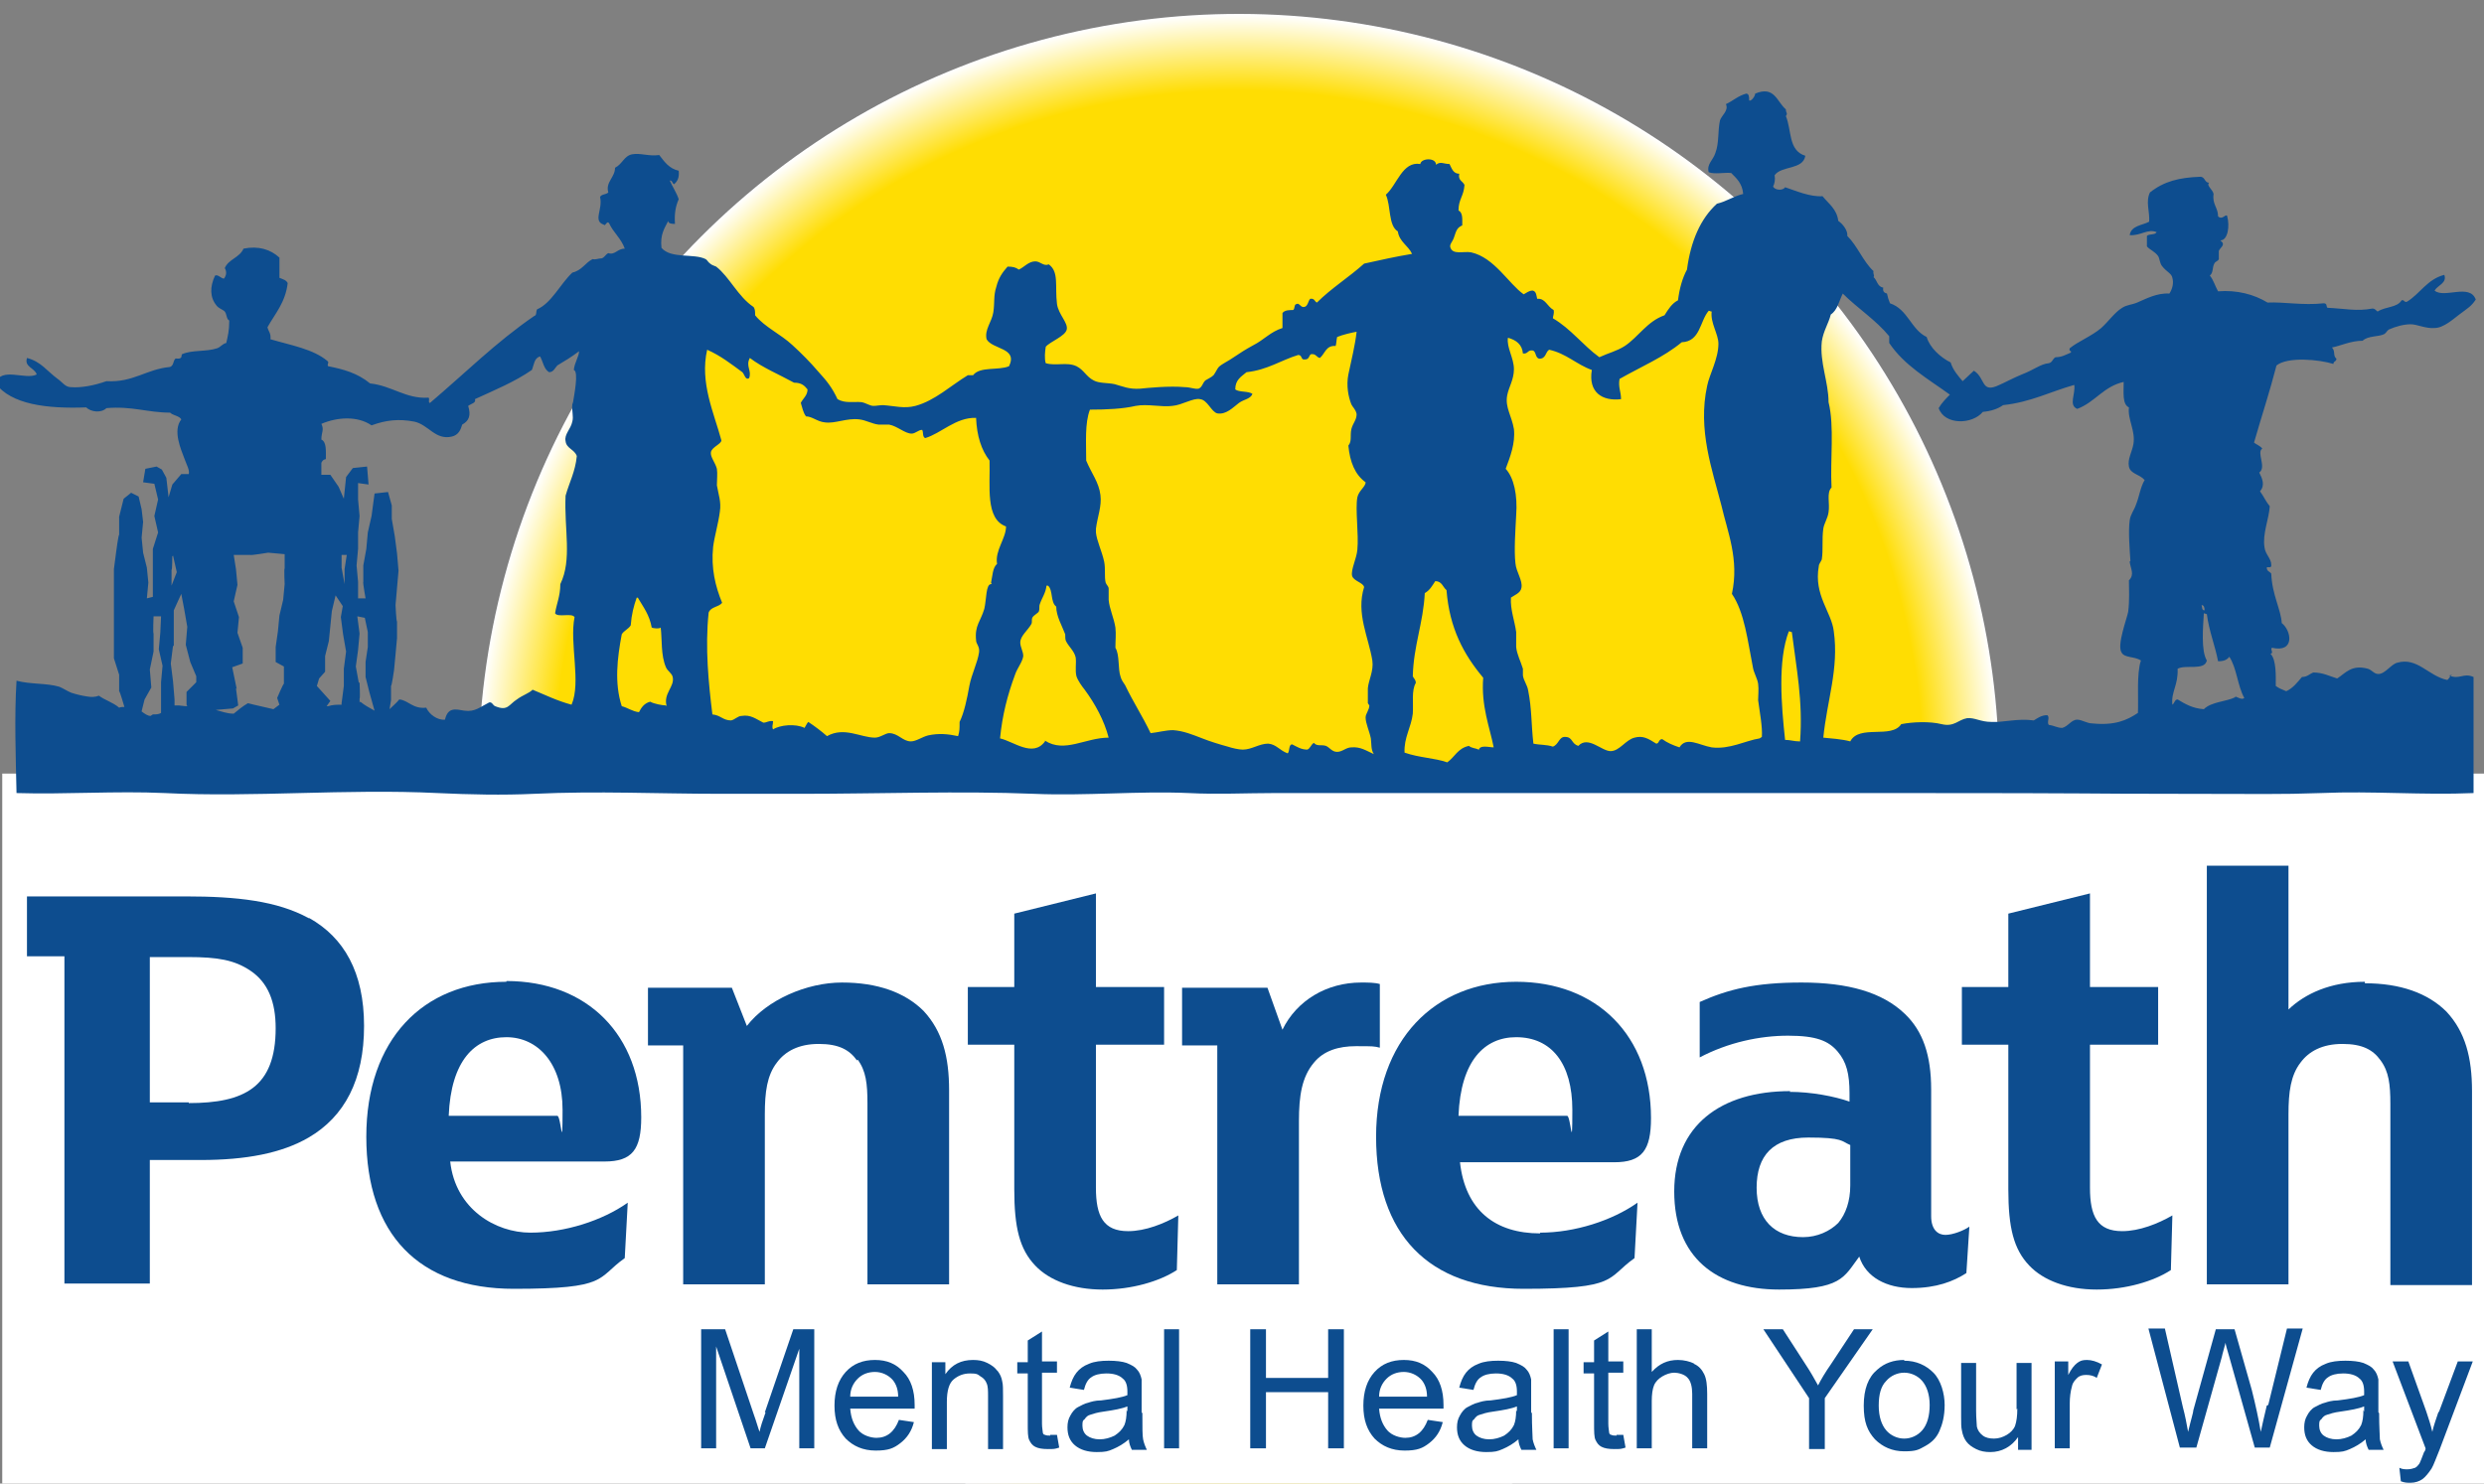 <?xml version="1.0" encoding="UTF-8"?>
<svg id="Layer_1" data-name="Layer 1" xmlns="http://www.w3.org/2000/svg" xmlns:xlink="http://www.w3.org/1999/xlink" version="1.1" viewBox="0 0 331.6 198.1">
  <rect x="0" y="0" width="331.6" height="198.1" fill="#808080" stroke="none"/>
  <defs>
    <style>
      .cls-1 {
        fill: #0d4d8f;
      }

      .cls-1, .cls-2, .cls-3 {
        stroke-width: 0px;
      }

      .cls-2 {
        fill: url(#radial-gradient);
      }

      .cls-3 {
        fill: #fff;
      }
    </style>
    <radialGradient id="radial-gradient" cx="165.4" cy="103.4" fx="165.4" fy="103.4" r="101.5" gradientTransform="translate(121.5 -86.6) rotate(45)" gradientUnits="userSpaceOnUse">
      <stop offset=".9" stop-color="#ffdd02"/>
      <stop offset="1" stop-color="#fff"/>
    </radialGradient>
  </defs>
  <circle class="cls-2" cx="165.4" cy="103.4" r="101.5" transform="translate(-24.7 147.2) rotate(-45)"/>
  <rect class="cls-3" x=".3" y="103.3" width="339.2" height="103.8"/>
  <g>
    <path class="cls-1" d="M41.2,122.6c-4.2-2.3-9.6-2.9-16.4-2.9H3.6v8h5v43.7h11.4v-16.5h6.8c6,0,10.8-.9,14.4-3,4.8-2.8,7.4-7.7,7.4-14.9s-2.7-11.8-7.3-14.4ZM25.2,147.2h-5.2v-19.4h5.1c4,0,6.2.4,8.3,1.8,2.4,1.6,3.4,4.2,3.4,7.7,0,7.9-4.2,10-11.6,10Z"/>
    <path class="cls-1" d="M67.6,131.1c-11.1,0-18.7,7.7-18.7,20.7s7,20.3,19.7,20.3,11-1.4,14.8-4.1l.4-7.4c-3.4,2.4-8.4,4-13,4s-10-3.1-10.7-9.5h20.6c3.7,0,4.9-1.6,4.9-5.9,0-11-7.2-18.2-18-18.2ZM74.4,149h-14.5c.3-7.4,3.5-10.5,7.7-10.5s7.5,3.5,7.5,9.7-.2.8-.7.8Z"/>
    <path class="cls-1" d="M114.5,141.5c1.1,1.5,1.3,3.2,1.3,5.8v24.2h10.9v-25.9c0-4.5-.9-7.9-3.4-10.6-2.5-2.5-6.2-3.8-10.9-3.8s-10,2.3-12.7,5.8l-2-5.1h-11.2v7.7h4.7v31.9h10.9v-22.7c0-3,.3-5.2,1.6-6.9,1.1-1.5,2.9-2.5,5.6-2.5s4.1.8,5.1,2.2Z"/>
    <path class="cls-1" d="M146.3,158.6v-19.1h9.1v-7.7h-9.1v-12.5l-10.9,2.7v9.8h-6.2v7.7h6.2v19.3c0,5.1.7,8,2.8,10.2,1.9,2,5.1,3.2,9,3.2s7.6-1.1,9.9-2.6l.2-7.3c-1.9,1.1-4.4,2.1-6.7,2.1-3.3,0-4.3-2-4.3-5.8Z"/>
    <path class="cls-1" d="M184.2,131.4c-.7-.2-1.6-.2-2.5-.2-4.6,0-8.6,2.4-10.5,6.3l-2-5.6h-11.4v7.7h4.7v31.9h10.9v-21.8c0-3.4.4-5.9,2-7.8,1.3-1.6,3.3-2.2,5.6-2.2s2.4,0,3.2.2v-8.6Z"/>
    <path class="cls-1" d="M205.6,164.7c-6,0-10-3.1-10.7-9.5h20.6c3.7,0,4.9-1.6,4.9-5.9,0-11-7.2-18.2-18-18.2s-18.7,7.7-18.7,20.7,7,20.3,19.7,20.3,11-1.4,14.8-4.1l.4-7.4c-3.4,2.4-8.4,4-13,4ZM202.4,138.5c4.7,0,7.5,3.5,7.5,9.7s-.2.8-.7.8h-14.5c.3-7.4,3.5-10.5,7.7-10.5Z"/>
    <path class="cls-1" d="M239,145.7c-9.3,0-15.5,4.6-15.5,13.4s5.6,13.1,14,13.1,8.6-1.6,10.7-4.4c.9,2.8,3.7,4.2,7,4.2s5.6-.9,7.3-2l.4-6.2c-.7.5-2.2,1.1-3.2,1.1s-1.9-.7-1.9-2.5v-16.9c0-4.6-1.1-7.8-3.5-10.1-3-2.9-7.6-4.2-13.8-4.2s-9.8.9-13.6,2.6v7.4c3.8-2,8-2.9,11.8-2.9s5.4.7,6.6,2.1c1.2,1.4,1.6,3,1.6,5.6v1.1c-2-.7-5.1-1.3-8-1.3ZM247,158.3c0,2.1-.6,3.8-1.6,5-1.1,1.1-2.8,1.9-4.7,1.9-3.8,0-6.2-2.3-6.2-6.6s2.2-6.7,6.9-6.7,4.4.5,5.6,1v5.5Z"/>
    <path class="cls-1" d="M268.1,122v9.8h-6.2v7.7h6.2v19.3c0,5.1.7,8,2.8,10.2,1.9,2,5.1,3.2,9,3.2s7.6-1.1,9.9-2.6l.2-7.3c-1.9,1.1-4.4,2.1-6.7,2.1-3.3,0-4.3-2-4.3-5.8v-19.1h9.1v-7.7h-9.1v-12.5l-10.9,2.7Z"/>
    <path class="cls-1" d="M315.7,131.1c-4.6,0-8,1.6-10.2,3.7v-19.2h-10.9v55.9h10.9v-22.7c0-3,.3-5.2,1.6-6.9,1.1-1.5,2.9-2.5,5.6-2.5s4.1.8,5.1,2.2c1.1,1.5,1.3,3.2,1.3,5.8v24.2h10.9v-25.9c0-4.5-.9-7.9-3.4-10.6-2.5-2.5-6.2-3.8-10.9-3.8Z"/>
    <path class="cls-1" d="M102.2,188.6c-.4,1.1-.7,2-.8,2.6-.2-.5-.4-1.3-.8-2.4l-3.8-11.3h-3.2v15.9h2v-13.6l4.6,13.6h1.9l4.6-13.3v13.3h2v-15.9h-2.8l-3.8,11.1Z"/>
    <path class="cls-1" d="M116.8,181.6c-1.6,0-2.9.5-3.9,1.6-1,1.1-1.5,2.6-1.5,4.5s.5,3.3,1.5,4.4c1,1,2.3,1.6,4,1.6s2.4-.3,3.3-1c.9-.7,1.5-1.6,1.8-2.8l-2-.3c-.3.8-.7,1.4-1.2,1.8-.5.4-1.1.6-1.8.6s-1.8-.3-2.4-1c-.6-.7-1-1.6-1.1-2.9h8.6c0-.2,0-.4,0-.5,0-1.9-.5-3.4-1.5-4.4-1-1.1-2.2-1.6-3.8-1.6ZM113.5,186.5c0-1,.4-1.8,1-2.4.6-.6,1.4-.9,2.3-.9s1.8.4,2.4,1.1c.4.5.7,1.2.7,2.2h-6.4Z"/>
    <path class="cls-1" d="M133.1,183c-.3-.4-.7-.7-1.3-1s-1.2-.4-1.9-.4c-1.6,0-2.8.6-3.7,1.9v-1.6h-1.8v11.6h2v-6.3c0-1.5.3-2.5.9-3,.6-.5,1.3-.8,2.2-.8s1,.1,1.4.4c.4.2.7.6.8.9.2.4.2,1,.2,1.8v7h2v-7.1c0-.9,0-1.5-.1-1.9-.1-.6-.3-1-.6-1.4Z"/>
    <path class="cls-1" d="M140.2,191.7c-.3,0-.5,0-.7-.1-.2,0-.3-.2-.3-.4,0-.2-.1-.5-.1-1.1v-6.8h2v-1.5h-2v-4l-1.9,1.2v2.9h-1.4v1.5h1.4v6.6c0,1.2,0,1.9.2,2.3.2.4.4.7.8.9.4.2.9.3,1.7.3s.9,0,1.5-.2l-.3-1.7c-.4,0-.6,0-.9,0Z"/>
    <path class="cls-1" d="M152.4,188.6v-2.6c0-.9,0-1.5,0-1.8-.1-.5-.3-1-.6-1.3-.3-.4-.7-.6-1.4-.9-.6-.2-1.4-.3-2.4-.3s-1.9.1-2.6.4c-.8.3-1.3.7-1.7,1.2-.4.5-.7,1.2-.9,2l1.9.3c.2-.8.5-1.4,1-1.7.4-.3,1.1-.5,2-.5s1.7.2,2.2.7c.4.3.6.9.6,1.7s0,.2,0,.5c-.7.3-1.9.5-3.5.7-.8,0-1.4.2-1.7.3-.5.1-1,.4-1.4.6s-.8.7-1,1.1c-.3.5-.4,1-.4,1.6,0,1,.3,1.8,1,2.4.7.6,1.7.9,2.9.9s1.5-.1,2.2-.4c.7-.3,1.4-.7,2.1-1.3,0,.5.2,1,.4,1.4h2c-.2-.4-.4-.9-.5-1.4s-.1-1.6-.1-3.5ZM150.4,188.3c0,.9-.1,1.5-.3,2-.3.6-.7,1-1.3,1.4-.6.3-1.3.5-2,.5s-1.3-.2-1.7-.5c-.4-.3-.6-.8-.6-1.3s0-.7.3-.9c.2-.3.4-.5.8-.6.3-.1.9-.3,1.7-.4,1.4-.2,2.5-.4,3.2-.7v.7Z"/>
    <rect class="cls-1" x="155.4" y="177.5" width="2" height="15.9"/>
    <polygon class="cls-1" points="177.3 184 169 184 169 177.5 166.9 177.5 166.9 193.4 169 193.4 169 185.9 177.3 185.9 177.3 193.4 179.4 193.4 179.4 177.5 177.3 177.5 177.3 184"/>
    <path class="cls-1" d="M187.4,181.6c-1.6,0-2.9.5-3.9,1.6s-1.5,2.6-1.5,4.5.5,3.3,1.5,4.4c1,1,2.3,1.6,4,1.6s2.4-.3,3.3-1c.9-.7,1.5-1.6,1.8-2.8l-2-.3c-.3.8-.7,1.4-1.2,1.8-.5.4-1.1.6-1.8.6s-1.8-.3-2.4-1c-.6-.7-1-1.6-1.1-2.9h8.6c0-.2,0-.4,0-.5,0-1.9-.5-3.4-1.5-4.4-1-1.1-2.2-1.6-3.8-1.6ZM184.1,186.5c0-1,.4-1.8,1-2.4.6-.6,1.4-.9,2.3-.9s1.8.4,2.4,1.1c.4.5.7,1.2.7,2.2h-6.4Z"/>
    <path class="cls-1" d="M204.4,188.6v-2.6c0-.9,0-1.5,0-1.8-.1-.5-.3-1-.6-1.3-.3-.4-.7-.6-1.4-.9-.6-.2-1.4-.3-2.4-.3s-1.9.1-2.6.4c-.8.3-1.3.7-1.7,1.2-.4.5-.7,1.2-.9,2l1.9.3c.2-.8.5-1.4,1-1.7.4-.3,1.1-.5,2-.5s1.7.2,2.2.7c.4.3.6.9.6,1.7s0,.2,0,.5c-.7.3-1.9.5-3.5.7-.8,0-1.4.2-1.7.3-.5.1-1,.4-1.4.6s-.8.7-1,1.1c-.3.5-.4,1-.4,1.6,0,1,.3,1.8,1,2.4.7.6,1.7.9,2.9.9s1.5-.1,2.2-.4c.7-.3,1.4-.7,2.1-1.3,0,.5.2,1,.4,1.4h2c-.2-.4-.4-.9-.5-1.4,0-.5-.1-1.6-.1-3.5ZM202.4,188.3c0,.9-.1,1.5-.3,2-.3.6-.7,1-1.3,1.4-.6.3-1.3.5-2,.5s-1.3-.2-1.7-.5c-.4-.3-.6-.8-.6-1.3s0-.7.3-.9c.2-.3.4-.5.8-.6.3-.1.9-.3,1.7-.4,1.4-.2,2.5-.4,3.2-.7v.7Z"/>
    <rect class="cls-1" x="207.4" y="177.5" width="2" height="15.9"/>
    <path class="cls-1" d="M215.8,191.7c-.3,0-.5,0-.7-.1-.2,0-.3-.2-.3-.4,0-.2-.1-.5-.1-1.1v-6.8h2v-1.5h-2v-4l-1.9,1.2v2.9h-1.4v1.5h1.4v6.6c0,1.2,0,1.9.2,2.3.2.4.4.7.8.9.4.2.9.3,1.7.3s.9,0,1.5-.2l-.3-1.7c-.4,0-.6,0-.9,0Z"/>
    <path class="cls-1" d="M226.2,182.1c-.6-.3-1.4-.5-2.2-.5-1.4,0-2.5.5-3.5,1.6v-5.7h-2v15.9h2v-6.3c0-.9.1-1.6.3-2.1.2-.5.6-.9,1.1-1.2.5-.3,1.1-.5,1.6-.5s1.4.2,1.8.7c.4.4.6,1.2.6,2.1v7.3h2v-7.3c0-1.1-.1-2-.4-2.6-.3-.6-.7-1.1-1.4-1.4Z"/>
    <path class="cls-1" d="M247.5,177.5l-3.1,4.7c-.7,1-1.3,2-1.7,2.8-.5-.9-1-1.8-1.6-2.7l-3.1-4.8h-2.6l6.1,9.2v6.8h2.1v-6.8l6.4-9.2h-2.5Z"/>
    <path class="cls-1" d="M254.2,181.6c-1.4,0-2.6.4-3.6,1.3-1.2,1-1.8,2.6-1.8,4.8s.5,3.4,1.5,4.5c1,1,2.3,1.6,3.9,1.6s1.9-.2,2.8-.7c.9-.5,1.5-1.1,1.9-2,.4-.9.7-2,.7-3.5s-.5-3.3-1.5-4.3c-1-1-2.3-1.6-3.9-1.6ZM256.6,191c-.6.7-1.5,1.1-2.4,1.1s-1.8-.4-2.4-1.1c-.6-.7-1-1.8-1-3.3s.3-2.6,1-3.3c.6-.7,1.5-1.1,2.4-1.1s1.8.4,2.4,1.1c.6.7,1,1.8,1,3.2s-.3,2.6-1,3.4Z"/>
    <path class="cls-1" d="M269.3,188.1c0,1-.1,1.7-.3,2.3-.2.5-.6.9-1.1,1.2-.5.3-1.1.5-1.7.5s-1.1-.1-1.5-.4c-.4-.3-.7-.7-.8-1.2,0-.4-.1-1-.1-2.1v-6.4h-2v7.2c0,.8,0,1.4.1,1.8.1.6.3,1.1.6,1.5.3.4.7.7,1.3,1,.6.3,1.2.4,1.9.4,1.5,0,2.8-.7,3.7-2v1.7h1.8v-11.6h-2v6.2Z"/>
    <path class="cls-1" d="M277.3,182c-.4.3-.8.8-1.2,1.6v-1.8h-1.8v11.6h2v-6c0-.8.1-1.6.3-2.3.1-.5.4-.8.7-1.1.3-.3.7-.4,1.2-.4s1,.1,1.4.4l.7-1.8c-.7-.4-1.4-.6-2-.6s-.9.1-1.3.4Z"/>
    <path class="cls-1" d="M302.6,187.7c-.3,1.3-.6,2.5-.8,3.5-.3-1.8-.7-3.6-1.2-5.6l-2.3-8.1h-2.5l-3,10.8c0,.3-.3,1.2-.7,2.9-.2-1.1-.4-2.2-.7-3.3l-2.4-10.5h-2.2l4.2,15.9h2.2l3.4-12.1c.1-.5.3-1.1.5-1.9,0,.2.2.9.5,1.9l3.4,12.1h2l4.4-15.9h-2.1l-2.5,10.2Z"/>
    <path class="cls-1" d="M317.5,188.6v-2.6c0-.9,0-1.5,0-1.8-.1-.5-.3-1-.6-1.3-.3-.4-.7-.6-1.4-.9-.6-.2-1.4-.3-2.4-.3s-1.9.1-2.6.4c-.8.3-1.3.7-1.7,1.2-.4.5-.7,1.2-.9,2l1.9.3c.2-.8.5-1.4,1-1.7.4-.3,1.1-.5,2-.5s1.7.2,2.2.7c.4.3.6.9.6,1.7s0,.2,0,.5c-.7.3-1.9.5-3.5.7-.8,0-1.4.2-1.7.3-.5.1-1,.4-1.4.6s-.8.7-1,1.1c-.3.5-.4,1-.4,1.6,0,1,.3,1.8,1,2.4.7.6,1.7.9,2.9.9s1.5-.1,2.2-.4c.7-.3,1.4-.7,2.1-1.3,0,.5.2,1,.4,1.4h2c-.2-.4-.4-.9-.5-1.4,0-.5-.1-1.6-.1-3.5ZM315.5,188.3c0,.9-.1,1.5-.3,2-.3.6-.7,1-1.3,1.4-.6.3-1.3.5-2,.5s-1.3-.2-1.7-.5c-.4-.3-.6-.8-.6-1.3s0-.7.3-.9c.2-.3.4-.5.8-.6.3-.1.9-.3,1.7-.4,1.4-.2,2.5-.4,3.2-.7v.7Z"/>
    <path class="cls-1" d="M325.5,188.6c-.3.9-.6,1.7-.8,2.6-.2-.9-.5-1.8-.8-2.7l-2.4-6.7h-2.1l4.4,11.6c0,.2-.1.4-.2.5-.3.8-.5,1.3-.6,1.5-.2.3-.4.5-.6.6-.3.1-.6.2-1,.2s-.7,0-1.1-.2l.2,1.8c.5.2.9.2,1.3.2.6,0,1.2-.2,1.6-.5.4-.3.8-.8,1.2-1.4.3-.5.6-1.4,1.1-2.6l4.4-11.7h-2l-2.5,6.7Z"/>
    <path class="cls-1" d="M327.5,90.1c-.4,0-.5.5-.8.7-2.5-.5-4-3.1-6.7-2.3-.8.2-1.6,1.5-2.5,1.5-.6,0-.8-.5-1.4-.7-2.2-.6-3,.6-4.1,1.3-1-.3-1.9-.8-3.2-.8-.5.2-.8.6-1.5.6-.6.7-1.2,1.5-2.1,1.9-.5-.2-1-.4-1.4-.7,0-1.3.1-3.5-.7-4.3.5-.1-.1-.6.2-.8,3.1.7,2.6-2.3,1.3-3.3-.1-1.8-1.3-3.8-1.4-6.6-.2-.3-.6-.3-.6-.8,0-.2.7.2.6-.4,0-.8-.8-1.4-.9-2.3-.3-1.8.6-3.8.7-5.5-.5-.6-.8-1.3-1.3-2,.7-.8.3-1.7-.1-2.5,1-.7-.4-2.7.4-3.2-.3-.4-.9-.6-1.1-.8,1-3.5,2.1-6.8,3-10.3,1.5-1.2,5.7-.8,7.6-.2,0-.4.4-.3.4-.7-.5-.4-.1-1-.6-1.5,1.1-.2,2.5-.9,4.1-.9.7-.7,2.2-.5,2.9-.9.3-.2.3-.4.6-.6.9-.4,2-.7,2.9-.7.9,0,2,.6,3.2.5,1.2,0,2.5-1.2,3.3-1.8,1.2-.9,1.6-1.1,2.2-2-.8-2.2-4.2-.1-5.5-1.2.4-.7,1.7-1,1.3-2.1-2.3.6-3.2,2.5-5,3.6-.4.1-.3-.3-.7-.2-.6,1-2.1.8-3.2,1.5-.2-.1-.3-.4-.7-.4-2.1.4-3.7,0-6-.1-.2-.2,0-.6-.5-.6-2.8.3-5.3-.2-7.5-.1-1.8-1.1-4.1-1.7-6.6-1.5-.4-.7-.6-1.5-1.1-2.1.5-.4.3-1.1.6-1.6.1-.3.5-.3.6-.6,0-.3,0-1.2,0-1.1.2-.5,1-.8.2-1.4,1,0,1.3-1.9.9-3.3-.3-.2-.6.6-1.2.1,0-1.2-.8-1.6-.6-3-.1-.6-1-1.1-.6-1.5-.6,0-.5-.7-1.1-.8-2.9.1-4.9.6-6.8,2.1-.6,1.3,0,2.5-.1,3.9-.9.5-2.4.5-2.6,1.8,1.5.1,2.4-.9,3.6-.4-.2.4-1,.2-1.3.5v1.4c.3.4,1.1.7,1.5,1.3.2.3.2.9.5,1.3.6.8,1.3,1,1.4,1.6.2.7,0,1.5-.4,2.1-1.7-.1-3.1.7-4.3,1.2-.7.3-1.4.3-2,.7-1,.6-1.8,1.8-2.8,2.7-1.3,1.1-3.1,1.8-4.2,2.7-.2.5.4.3.1.6-.7.3-1.2.6-2,.6-.4.2-.4.7-.9.8-1.1.1-2,.9-3.6,1.5-1.2.5-2.3,1.1-3,1.4-2.5,1.2-1.8-.9-3.4-1.9-.5.5-1,.9-1.5,1.4-.6-.7-1.3-1.5-1.6-2.5-1.4-.7-2.8-2-3.2-3.4-2.1-1-2.5-3.7-4.9-4.5-.2-.5-.3-.8-.4-1.3-.3-.1-.6-.2-.5-.8-.8-.1-.8-1-1.3-1.4.2-.2-.1-.4,0-.8-1.4-1.3-2.1-3.3-3.5-4.7.1-.7-.6-1.6-1.2-2-.2-1.6-1.3-2.3-2.1-3.3-1.7.1-3.5-.7-5-1.2-.3.5-1.4.4-1.6-.1.2-.4.3-.9.2-1.5.9-1.3,3.8-.7,4.1-2.6-2.3-.7-1.8-3.4-2.6-5.3.3-.4,0-.4,0-.9-1.2-1-1.5-3.2-4.1-2.1,0,.4-.6,1.1-.8.9,0-.4,0-.9-.4-.9-1.1.3-1.8,1-2.7,1.4.4.9-.6,1.5-.8,2.2-.3,1.4-.1,3-.6,4.3-.3,1-1.2,1.5-.9,2.6.8.3,2.1,0,3,.1.7.7,1.5,1.4,1.6,2.8-1.3.3-2.2,1-3.5,1.3-2.2,2-3.5,5-4,8.8-.6,1.1-1,2.5-1.2,4.1-.8.4-1.3,1.2-1.8,2-2.3.8-3.5,2.9-5.3,4.1-1.1.7-2.1.9-3.4,1.5-2.2-1.6-3.8-3.8-6.2-5.2,0-.3.2-.6.1-1.1-.9-.5-1.1-1.6-2.2-1.5-.1-.4-.1-1-.6-1.1-.5,0-.8.3-1.2.5-2-1.4-3.9-4.9-7-5.6-1-.2-2.5.4-2.8-.7-.1-.4.3-.7.5-1.3.3-.9.4-1.3,1.1-1.6,0-.8.1-1.7-.5-2,0-1.5.7-1.9.8-3.4-.2-.5-.9-.6-.7-1.5-.8,0-1-.7-1.3-1.3-.8,0-1.2-.4-1.8.1,0-1-2-.9-2.1-.1-2.4-.4-3.1,2.8-4.6,4.1.7,1.5.3,4.1,1.6,4.9.2,1.4,1.4,1.9,1.9,3-2.4.4-4.1.8-6.4,1.3-2,1.8-4.4,3.3-6.3,5.2-.3-.1-.3-.6-.9-.5-.3.3-.3,1.1-.9,1.1-.4,0-.6-.6-.9-.4-.4,0-.2.7-.5.8-.5,0-1.1,0-1.4.4,0,.8,0,1.4,0,2-1.6.5-2.5,1.6-3.9,2.3-1.1.6-1.7,1-2.6,1.6-.7.5-1.6.9-2,1.3-.2.2-.4.7-.7,1.1-.3.3-.8.5-1.1.7-.4.4-.4.9-.9,1.1-.5.1-1.1-.2-1.8-.2-2.1-.2-5,.1-6,.2-1.5.1-2.3-.3-3.4-.6-.9-.2-2.1-.1-2.8-.5-1-.5-1.3-1.4-2.3-1.9-1.3-.6-2.7,0-4.1-.4-.2-.6-.1-1.6,0-2.2.6-.7,2.6-1.4,2.8-2.3.2-.9-1.1-2-1.3-3.4-.3-2.4.3-4.3-1.1-5.3-.7.3-1.1-.4-1.8-.4-.9,0-1.5.8-2.2,1.1-.4-.3-.8-.4-1.5-.4-.7.8-1.2,1.5-1.5,2.7-.4,1.2-.2,2.1-.4,3.4-.2,1.3-1.2,2.3-.9,3.6.8,1.4,4.2,1.1,3,3.6-1.4.6-3.9,0-4.8,1.2h-.7c-2.3,1.4-4.4,3.4-7,4.1-1.5.4-2.8,0-4.3-.1-.5,0-.9.1-1.3.1-.5,0-1-.4-1.6-.5-1-.1-2.2.2-3.2-.4-.7-1.5-1.4-2.4-2.5-3.6-1.2-1.4-2.3-2.5-3.5-3.6-1.6-1.5-3.7-2.4-5-4,0-.5,0-.8-.2-1.1-2.1-1.4-3.2-4-5-5.4-.2-.1-.6-.2-.8-.4-.3-.2-.4-.5-.6-.6-1.6-.8-4.6,0-5.9-1.5-.2-1.8.4-2.6.9-3.6,0,.3.3.4.9.4-.1-1.4.1-2.4.5-3.3-.3-.9-.8-1.6-1.2-2.5.4,0,.3.4.6.5.4-.4.7-.8.6-1.8-1.3-.3-1.9-1.2-2.6-2.1-1.4.2-2.5-.3-3.6-.1-1.1.2-1.3,1.3-2.3,1.8,0,1.3-1.3,1.9-.9,3.3-.3.3-.9.2-1.1.6.4,1.7-1,3.2.5,3.7.2.3.4-.6.7-.2.6,1.3,1.6,2,2.1,3.4-1,0-1.3.9-2.2.6-.4.2-.5.6-.9.7-.5,0-.7.2-1.2.1-1,.5-1.4,1.5-2.7,1.8-1.6,1.5-2.8,4.1-4.7,4.9-.2.3,0,.8-.4.9-5.1,3.5-9.3,7.7-13.9,11.6-.3,0,0-.6-.2-.7-3,.2-4.9-1.6-7.8-1.9-1.7-1.4-3.6-1.9-5.6-2.3-.2-.2.2-.5-.1-.7-1.9-1.6-4.9-2.1-7.6-2.9.1-.8-.3-1.1-.4-1.6,1-1.8,2.4-3.3,2.7-5.9-.2-.4-.6-.5-1.1-.7v-2.7c-1.2-1.1-2.8-1.6-4.8-1.2-.5,1.2-2,1.4-2.5,2.6.3.5.2,1-.1,1.4-.4,0-.8-.6-1.2-.4-.7,1.5-.7,2.9.2,4,.3.4.8.5,1.1.8.3.4.2,1,.6,1.2,0,1.4-.2,2.1-.4,3-.5.1-.7.5-1.2.7-1.5.5-3.4.2-4.7.8-.1,0,0,.4-.2.5-.3.2-.6,0-.7.1-.3.3-.2.9-.7,1.1-3.2.3-4.9,2.1-8.5,1.9-1.7.6-3.4.9-4.7.8-.8,0-1.1-.6-1.8-1.1-1.5-1.1-2.2-2.3-4.1-2.8-.4,1.2,1,1.3,1.3,2.2-1.5.8-4.8-1.1-5.5,1.2,2.1,2.8,6.8,3.4,12.1,3.2.6.6,2,.8,2.7.1,3.4-.3,5.5.6,8.5.6.4.4,1.2.4,1.5.9-1.2,1.5,0,4.1.4,5.2.4,1.1.7,1.5.6,2.1h-1s-1.2,1.4-1.2,1.4l-.5,1.7-.3-2.6-.6-1.1-.7-.4-1.5.3-.3,1.8,1.5.2.5,2.1-.5,2.2.5,2.2-.7,2.2v2.2s0,2.2,0,2.2v2s-.8.2-.8.2l.2-2.1-.2-2-.5-2-.2-2,.2-2.1-.2-1.7-.4-1.7-1-.5-1,.8-.6,2.4v2.4c-.1,0-.4,2.3-.4,2.3l-.3,2.3v2.4s0,2.4,0,2.4v2.3s0,2.4,0,2.4v2.4s.7,2.2.7,2.2v2.2c.1,0,.7,2.1.7,2.1-.2,0-.5,0-.7.1-.8-.7-1.9-1-2.7-1.6-.5.2-1.1.2-1.6.1-.7-.1-1.5-.3-2.1-.5-.5-.2-1.1-.6-1.6-.8-1.7-.5-3.8-.3-5.7-.8-.3,4.8-.1,10.2,0,15,6.5.2,13.2-.3,19.8,0,11.8.6,24.2-.6,36.4,0,4.3.2,8.7.3,12.9.1,8.6-.4,16.3,0,24.9,0h10.8c10.5,0,21.2-.4,31,0,7,.3,13.9-.4,20.7-.1,3.8.2,7.6,0,11.4,0,27.6,0,56.3,0,84.2,0s23.1.1,35.8.1,13.8.1,19.7-.1c7-.3,13.5.3,20.4,0v-15.5c-1.4-.6-1.8.4-3.3-.2ZM45.8,80.7l-.3,1.7.3,2.3.4,2.3-.3,2.3v2.3s-.3,2.3-.3,2.3v.2c-.6,0-1.2,0-1.8.2,0,0-.1,0-.2,0l.5-.7-1.8-2,.3-1,.8-.9v-2.1s.5-2,.5-2l.2-2,.2-2,.5-2.1,1,1.5ZM45.5,74.1h.8c0-.1-.3,1.9-.3,1.9v2c0,0-.4-2.2-.4-2.2v-1.8ZM47.9,91.2l-.4-2.2.3-2.2.2-2.2-.3-2.3,1,.2.4,1.9v2c0,0-.3,2-.3,2v2s.5,2,.5,2l.7,2.5c-.7-.4-1.3-.7-1.9-1.2,0,0,0,0-.1.1v-.5c.1,0,0-2.2,0-2.2ZM31.6,92l-.6-2.9,1.4-.5v-2.1s-.7-2-.7-2l.2-2.1-.7-2.1.5-2.2-.2-2.1-.3-1.9h2.2c0,.1,2.4-.3,2.4-.3l2.2.2v1.9c-.1,0,0,2.1,0,2.1l-.2,2.1-.5,2.1-.2,2.1-.3,2.1v2s1.1.6,1.1.6v2.3c-.1,0-.9,1.9-.9,1.9l.3.9c-.3.2-.5.4-.8.6-1.2-.3-2.3-.5-3.4-.8-.7.4-1.3.9-1.9,1.4-.9,0-1.6-.3-2.4-.5l2.3-.2.7-.4-.3-2.3ZM23.1,74.2h0c0,0,.5,2.2.5,2.2l-.7,1.8v-2.1c.1,0,.1-1.8.1-1.8ZM23.2,86.3v-2.4c0,0,0-2.4,0-2.4l1-2.2.4,2.1.4,2.3-.2,2.4.6,2.3.8,1.9v.8c0,0-1.3,1.3-1.3,1.3v1.7s.1.2.1.2c-.5,0-1-.1-1.1-.1s-.4,0-.6,0v-.8c0,0-.2-2.4-.2-2.4l-.3-2.4.3-2.4ZM20.1,95.6c-.4,0-.8-.3-1.2-.6h0s.4-1.6.4-1.6l.9-1.6-.2-2.4.5-2.4v-2.4c-.1,0,0-2.3,0-2.3h1c0,0-.1,2.2-.1,2.2l-.2,2.2.5,2.2-.2,2.2v2.2c0,0,0,1.9,0,1.9-.3.2-.7.2-1.1.2ZM76.4,54c-.1.8.2,1.6,0,2.3-.2,1-1.1,1.7-.9,2.6.1,1,1.2,1.1,1.5,2-.2,2.1-1,3.5-1.5,5.3-.2,4.5.9,8.5-.7,11.8,0,1.6-.5,2.6-.7,3.9.4.6,2.2-.1,2.6.5-.7,3.5.9,8.7-.4,11.7-1.9-.5-3.5-1.3-5.2-2-.5.5-1.3.7-2.1,1.3-1.1.7-1.2,1.6-2.9.9-.3-.1-.4-.6-.8-.5-1.2.6-1.9,1.3-3.3,1.1-1.2-.2-2.2-.5-2.6,1.2-1,.1-2.1-.7-2.5-1.6-1.8.2-2.4-1-3.6-1.1-.4.5-.9.9-1.3,1.3l.2-1.2v-1.9c.1,0,.4-2.1.4-2.1l.2-2.1.2-2.2v-2.2c-.1,0-.2-2.2-.2-2.2l.2-2.3.2-2.3-.2-2.3-.3-2.3-.4-2.3v-1.8s-.5-1.8-.5-1.8l-1.8.2-.4,3-.5,2.2-.2,2.2-.4,2.2v2.2c-.1,0,.3,2.2.3,2.2h-1c0,0,0-2.2,0-2.2l-.2-2.2.2-2.2v-2.2c0,0,.2-2.2.2-2.2l-.2-2.2v-2.2c-.1,0,1.4.2,1.4.2l-.2-2.4-1.9.2-.9,1.2-.3,2.9-.7-1.6-1.1-1.6h-1.2c0-.6,0-1,0-1.6.2-.4.3-.4.6-.5,0-1.1.1-2.3-.6-2.6,0-1,.4-1.3,0-2.1,2.1-.9,4.8-1.1,6.7.2,1.9-.7,3.6-.9,5.7-.5,1.9.4,2.8,2.5,5,2,.9-.2,1.2-.9,1.4-1.6.9-.5,1.2-1.2.8-2.5.4-.3,1.1-.4.9-.9,2.6-1.2,5.3-2.3,7.6-3.9.3-.7.3-1.6,1.1-1.8.4.7.5,1.7,1.2,2.1.6,0,.8-.6,1.1-.9,1-.6,2-1.2,2.9-1.9,0,.7-.6,1.5-.7,2.5.7.2,0,3.6-.1,4.3ZM88.9,94.2c-.4,0-1.6-.2-2.1-.5-.8.2-1.2.8-1.5,1.4-.9-.1-1.5-.6-2.3-.8-1-3.1-.6-6.4,0-9.6.3-.5.9-.7,1.2-1.2.1-1.4.4-2.6.8-3.7.1,0,.2,0,.2.1.7,1.2,1.5,2.2,1.8,3.9.2.1,1,.2,1.2,0,.2,1.6,0,3.7.7,5.3.2.5.8.8.9,1.3.3,1.3-1.3,2.2-.8,3.9ZM132.3,78c-.7,0-.6,2-.9,3.3-.5,1.7-1.3,2.2-1.1,4.2,0,.5.5.8.4,1.6-.2,1.4-1,2.9-1.3,4.5-.3,1.7-.7,3.6-1.3,4.8,0,1,0,1.2-.2,1.9-1.4-.3-2.6-.4-4-.1-.8.2-1.6.8-2.3.8-1.1,0-1.7-1.1-2.9-1.1-.5,0-1.2.6-1.9.6-1.9,0-4.1-1.5-6.4-.2-.8-.7-1.6-1.3-2.5-1.9-.2.2-.3.5-.5.8-1.2-.6-3.3-.4-4.2.2-.2-.4,0-.6,0-1.1-.6-.1-.8.2-1.3.2-1-.5-1.7-1.1-2.9-.9-.5,0-.9.5-1.4.6-1.1,0-1.4-.7-2.5-.8-.5-4.1-1-8.9-.5-13.6.3-.8,1.3-.7,1.8-1.3-.9-2.2-1.5-4.6-1.2-7.5.2-1.5.7-3.1.9-4.7.2-1.3-.2-2.3-.4-3.5,0-.8.1-1.5,0-2.2-.2-.8-.9-1.6-.8-2.2.1-.7,1.4-1.1,1.4-1.6-1-3.7-2.9-7.7-1.9-12.1,1.8.8,3.2,1.9,4.7,3,.3.3.4,1.1.9.8.4-1-.5-1.6.1-2.7,1.7,1.3,3.9,2.2,5.9,3.3,1,0,1.4.4,1.8.9,0,.8-.6,1.2-.9,1.8.2.6.3,1.3.7,1.8.8,0,1.5.7,2.5.8,1.4.2,2.9-.6,4.6-.4.9.1,1.7.6,2.6.7.4,0,1,0,1.4,0,1.1.2,2.1,1.2,3,1.2.5,0,.9-.5,1.4-.5.2.3,0,.9.4,1.1,2.1-.6,4.1-2.8,6.8-2.7.1,2.4.7,4.3,1.8,5.7.1,3.4-.6,7.8,2.2,8.8,0,1.6-1.5,3.2-1.2,5-.6.5-.6,1.6-.8,2.5,0,0,0,.1.1.1ZM139.5,99c-1.6,2.2-4.2,0-6-.4.3-3.1,1-5.8,2-8.5.3-.9,1-1.7,1.1-2.5,0-.6-.4-1.2-.4-1.8,0-.9,1-1.6,1.5-2.5.1-.2,0-.6.1-.8.2-.4.8-.6.9-.9.1-.3,0-.7.1-.9.3-.9.8-1.5.9-2.5h.2c.7.6.3,2.2,1.1,2.8,0,1.3.8,2.6,1.2,3.7,0,.3,0,.7.1.9.4.8,1.1,1.3,1.3,2.2.1.8-.1,1.7.1,2.5.2.6.7,1.3,1.1,1.8,1.4,1.9,2.6,4.1,3.2,6.4-3.1,0-5.9,2.1-8.5.4ZM182.8,94.2c0,.6-.5,1.1-.5,1.6,0,.8.5,1.8.7,2.8.1.8,0,1.5.4,2.1-1.1-.5-1.8-1-3-.9-.7,0-1.2.6-1.9.6-.7,0-1-.6-1.5-.8-.6-.2-1.2.1-1.6-.4-.4.2-.5.8-.9.9-.8,0-1.4-.4-2-.7-.5,0-.3.9-.6,1.2-1.1-.4-1.5-1.2-2.6-1.3-1.2,0-2.2.8-3.4.8-.5,0-1.4-.2-2-.4-1.1-.3-2.4-.7-3.4-1.1-1.3-.5-2.5-1-3.9-1.1-1,0-2,.3-3,.4-1.1-2.3-2.3-4.1-3.4-6.4-.2-.3-.5-.7-.6-1.1-.4-1.1-.1-2.9-.7-3.9,0-1,.1-1.8,0-2.7-.2-1.3-.8-2.5-.9-3.7,0-.5,0-1,0-1.5,0-.3-.3-.5-.4-.8-.2-.8,0-1.8-.2-2.8-.3-1.4-1-2.8-1.1-3.9,0-.1,0-.3,0-.5.2-1.6.8-3,.6-4.5-.2-1.7-1.2-2.9-1.9-4.6,0-2.4-.2-5,.5-6.8,2.2,0,4.4-.1,6.1-.5,1.6-.3,3.5.2,4.9,0,1.3-.1,2.8-1.1,3.7-.9,1,.1,1.5,1.7,2.3,1.9,1.2.2,2.1-.8,2.9-1.4.7-.5,1.5-.5,1.8-1.2-.5-.4-1.8-.2-2.3-.6,0-1.3.8-1.7,1.5-2.3,2.8-.3,4.6-1.6,6.9-2.3.6,0,.3.7.9.6.6,0,.5-.5.8-.7.7-.1.7.4,1.2.5.7-.6.8-1.7,2.1-1.6.1-.3.1-.8.2-1.2.7-.3,2-.6,2.6-.7-.2,1.8-.7,3.8-1.1,5.7-.3,1.5,0,3,.4,4,.2.4.6.7.7,1.3,0,.8-.5,1.2-.7,2-.2.9.1,1.6-.4,2.2.2,2.2.9,3.9,2.3,4.9,0,.6-.9,1.1-1.1,2-.3,1.6.2,4.9,0,7-.1,1.2-.9,2.7-.7,3.5.2.7,1.5.9,1.6,1.5-1.1,3.5.6,6.7,1.1,9.8.2,1.4-.5,2.6-.6,3.7,0,.7,0,1.3,0,2ZM197.4,100.1c-.4-.2-1-.2-1.3-.5-1.5.3-1.9,1.5-2.9,2.2-1.7-.6-3.7-.6-5.7-1.3-.1-2,.9-3.4,1.1-5.2.1-1.4-.2-3.1.4-4.1,0-.5-.3-.6-.4-.9.1-4.1,1.4-7.1,1.6-11.1.7-.4,1-1,1.4-1.6.9,0,1,.8,1.5,1.2.4,5.1,2.3,8.6,4.9,11.7-.3,3.8.9,6.7,1.4,9.3-.6,0-1.9-.4-2,.4ZM234.9,98.6c-1.9.3-4,1.5-6.4,1.2-1.7-.3-3.4-1.5-4.3,0-.9-.3-1.6-.6-2.3-1.1-.5,0-.4.6-.8.6-1.1-.7-1.8-1.1-2.9-.8-1.2.3-2,1.8-3.2,1.8-1.2,0-3-2.1-4.3-.7-1-.3-.7-1.2-1.8-1.2-.8,0-.8,1-1.6,1.3-.9-.3-1.7-.2-2.6-.4-.3-2.6-.2-4.6-.7-7.1-.1-.7-.6-1.3-.7-2,0-.3,0-.7,0-.9-.3-1-.8-1.9-.9-2.9,0-.6,0-1.3,0-2-.2-1.5-.8-3-.7-4.6.4-.3,1.3-.6,1.4-1.3.2-1-.7-2.1-.8-3.3-.2-1.7,0-4.4.1-6.4.2-2.7-.3-5-1.4-6.2.6-1.6,1.3-3.4,1.1-5.3-.3-1.8-1.2-2.9-.9-4.5.2-1.1.9-2.1.9-3.5,0-1.5-1-2.9-.8-4.2,1.1.3,1.9.9,2,2.1.7.1.6-.5,1.3-.4.5.1.3,1,.9,1.1.9,0,.8-.9,1.3-1.2,2.3.5,3.7,2,5.7,2.7-.5,3,1.4,4.2,3.9,3.9,0-1-.4-1.6-.2-2.7,2.8-1.6,5.9-2.9,8.3-4.9,2.5-.1,2.4-2.8,3.6-4.2.2,0,.2.1.4.1-.2,1.5.9,3,.9,4.3,0,2-1.2,4.1-1.5,5.6-1.3,5.9.7,11.3,1.9,16,.8,3.5,2.4,7.2,1.4,11.8,1.7,2.5,2.1,6.3,2.8,9.8.1.7.6,1.5.7,2.2.1.8,0,1.5,0,2.2.2,1.5.6,3.6.5,4.9ZM240.2,99c-.7,0-1.2-.2-1.9-.2-.5-4.6-1-10.6.5-14.5.2,0,.2.1.4.1.6,4.8,1.5,9.2,1.1,14.6ZM284.3,75c.1.9.7,1.7-.1,2.5,0,1.1.1,2.6-.1,4.2-.2,1-1.5,4.4-.9,5.4.4.8,1.7.5,2.6,1.1-.6,1.8-.3,5.1-.4,7-1.5,1-3.1,1.7-6.1,1.4-.7,0-1.4-.5-2-.5-.8,0-1.2.9-2,1.1-.7,0-1-.3-1.8-.4-.3-.4.2-1-.2-1.3-.8,0-1.3.4-1.8.7-2.2-.3-4.1.3-5.7.2-1.4,0-2.2-.6-3.2-.5-1.2.2-1.7,1.2-3.4.8-1.6-.4-3.9-.3-5.4,0-1.3,2-5.6,0-6.8,2.3-1.1-.3-2.6-.4-3.6-.5.5-5,2.1-9.2,1.4-14.2-.3-2.6-2.7-4.8-2-8.7,0-.3.3-.6.4-.9.2-1.3,0-2.7.2-4.1.1-.7.6-1.4.7-2.2.2-1.2-.3-2.6.4-3.3-.2-3.7.4-8.2-.4-11.4,0-2.7-1.2-5.3-.9-8.1.2-1.4.9-2.4,1.2-3.6.9-.6,1.1-1.8,1.6-2.8,2,2,4.4,3.5,6.2,5.7v.9c2,3,5.2,4.8,8.1,6.9-.5.5-1.1,1.1-1.5,1.8.8,2.3,4.5,2.2,5.9.5,1.1-.1,2-.4,2.7-.9,3.7-.4,6.3-1.8,9.5-2.7.2,1.2-.8,2.7.4,3.2,2.4-.9,3.5-3,6.2-3.6,0,1.4-.2,3,.7,3.4-.2,1.6.9,3.1.6,4.9-.2,1.1-.8,2-.6,3,.2,1,1.4,1,2.1,1.8-.6,1-.7,2.2-1.2,3.4-.2.6-.7,1.2-.8,2-.2,1.5,0,3.9.1,5.4ZM294.3,81.5c-.4,0-.3-.4-.4-.7.3,0,.4.3.4.7ZM298.4,93.1c-1.2.6-3.2.6-4.2,1.6-1.5-.1-2.5-.7-3.5-1.3-.4,0-.4.5-.7.7-.2-1.7.8-2.6.7-4.8,1.1-.6,3.6.3,3.9-1.1-.8-1.3-.5-4.5-.4-6.3.2,0,.2.1.4.1.3,2.3,1.1,4.2,1.5,6.3.8,0,1.2-.2,1.5-.6,1,1.5,1.1,3.9,2,5.5-.3.3-.9-.1-1.2-.2Z"/>
  </g>
</svg>